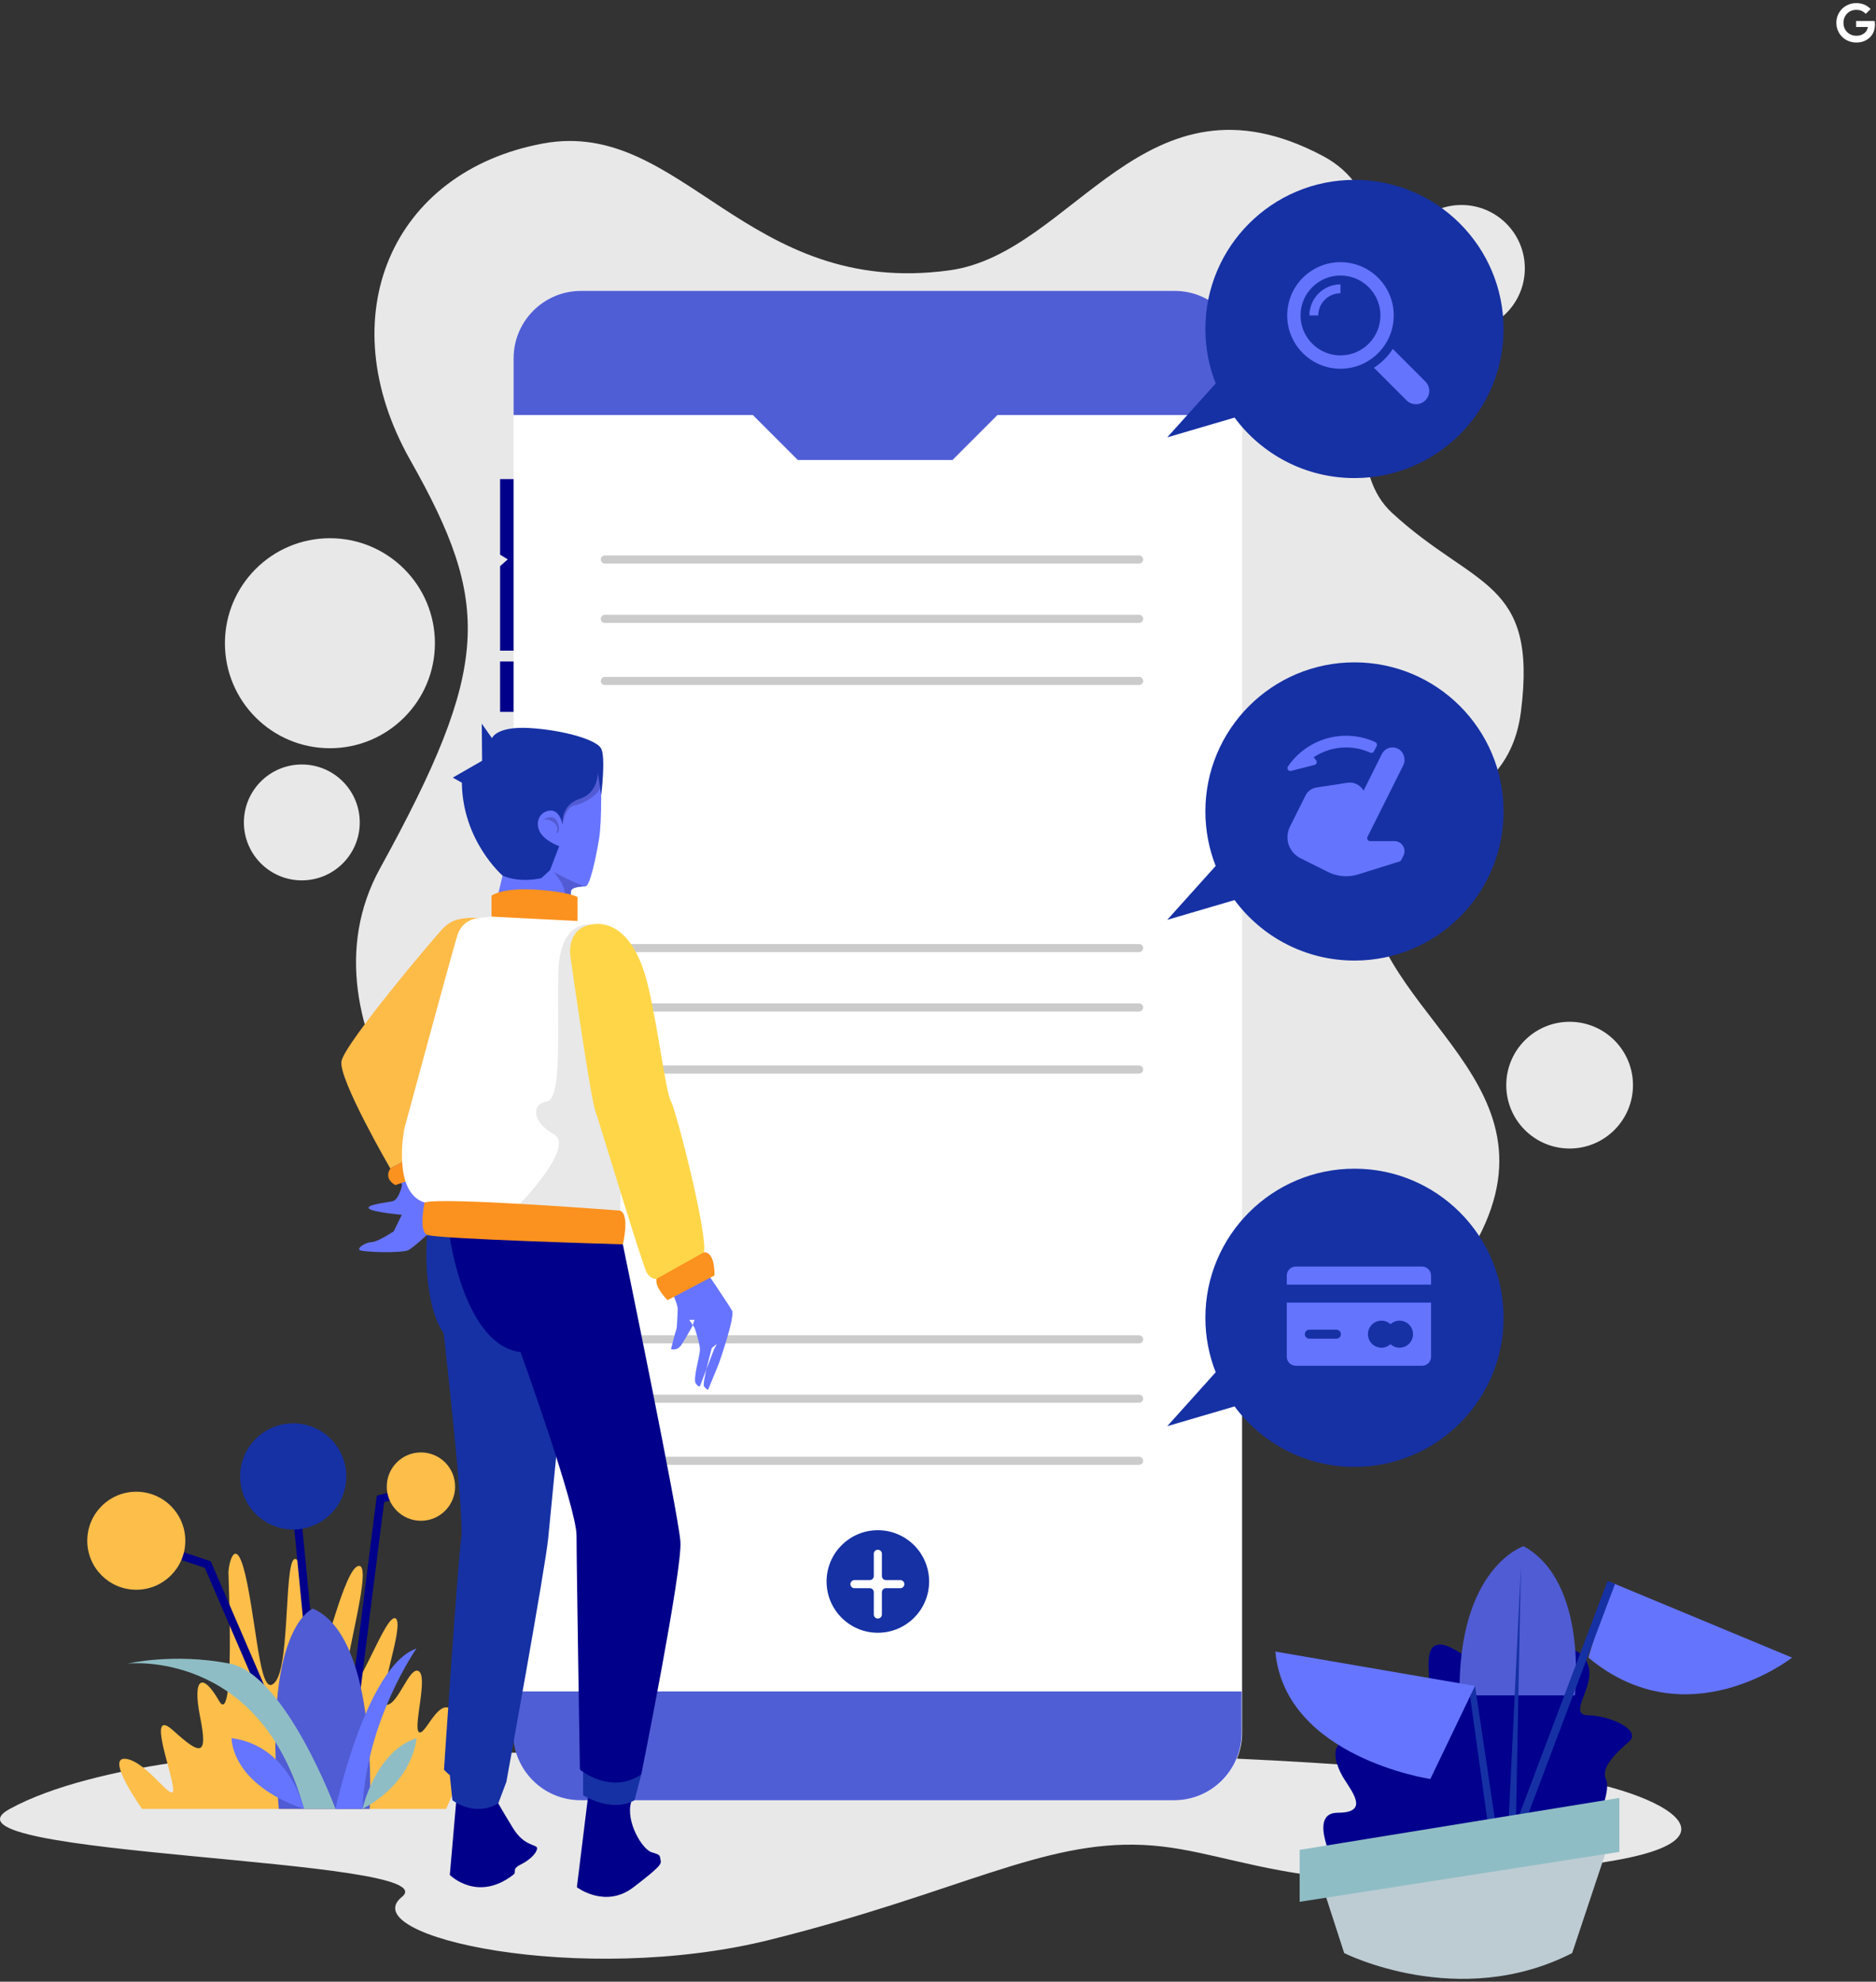 <?xml version="1.0" encoding="UTF-8"?>
<svg width="320px" height="338px" viewBox="0 0 320 338" version="1.1" xmlns="http://www.w3.org/2000/svg" xmlns:xlink="http://www.w3.org/1999/xlink">
    <rect x="0" y="0" width="320" height="338" fill="#333333" stroke="none"/>
    <!-- Generator: Sketch 54.1 (76490) - https://sketchapp.com -->
    <title>Group 23</title>
    <desc>Created with Sketch.</desc>
    <g id="Page-1" stroke="none" stroke-width="1" fill="none" fill-rule="evenodd">
        <g id="07---Buscar---Detalle-de-local" transform="translate(0, -1251)">
            <g id="Group-23" transform="translate(0, 1251.53)">
                <path d="M316.608,3.045 L319.761,3.045 C319.779,3.118 319.794,3.204 319.806,3.306 C319.818,3.408 319.824,3.51 319.824,3.612 C319.824,4.025 319.761,4.414 319.635,4.779 C319.509,5.145 319.312,5.471 319.042,5.759 C318.755,6.064 318.41,6.301 318.009,6.468 C317.608,6.636 317.15,6.72 316.635,6.72 C316.167,6.72 315.727,6.636 315.314,6.468 C314.901,6.301 314.542,6.067 314.236,5.768 C313.931,5.468 313.688,5.113 313.509,4.703 C313.329,4.293 313.239,3.845 313.239,3.36 C313.239,2.875 313.329,2.427 313.509,2.017 C313.688,1.607 313.931,1.252 314.236,0.952 C314.542,0.653 314.901,0.419 315.314,0.252 C315.727,0.084 316.167,9.32587341e-14 316.635,9.32587341e-14 C317.156,9.32587341e-14 317.621,0.09 318.032,0.269 C318.442,0.449 318.794,0.698 319.087,1.015 L318.252,1.833 C318.042,1.611 317.809,1.442 317.551,1.325 C317.294,1.208 316.985,1.15 316.625,1.15 C316.332,1.15 316.054,1.202 315.79,1.307 C315.526,1.412 315.296,1.56 315.099,1.752 C314.901,1.944 314.744,2.176 314.627,2.448 C314.51,2.721 314.452,3.025 314.452,3.36 C314.452,3.695 314.51,3.999 314.627,4.272 C314.744,4.544 314.902,4.776 315.103,4.968 C315.304,5.159 315.536,5.308 315.799,5.413 C316.063,5.517 316.344,5.569 316.644,5.569 C316.985,5.569 317.274,5.521 317.511,5.422 C317.747,5.323 317.949,5.196 318.117,5.04 C318.237,4.932 318.34,4.796 318.427,4.631 C318.514,4.467 318.581,4.282 318.629,4.079 L316.608,4.079 L316.608,3.045" id="Fill-76" fill="#FFFFFF"></path>
                <path d="M74.186,109.178 C74.186,119.069 66.168,127.087 56.277,127.087 C46.385,127.087 38.367,119.069 38.367,109.178 C38.367,99.287 46.385,91.268 56.277,91.268 C66.168,91.268 74.186,99.287 74.186,109.178" id="Fill-209" fill="#E8E8E8"></path>
                <path d="M61.366,139.742 C61.366,145.2 56.941,149.624 51.483,149.624 C46.026,149.624 41.602,145.2 41.602,139.742 C41.602,134.284 46.026,129.86 51.483,129.86 C56.941,129.86 61.366,134.284 61.366,139.742" id="Fill-210" fill="#E8E8E8"></path>
                <path d="M260.099,45.241 C260.099,51.211 255.26,56.049 249.291,56.049 C243.322,56.049 238.483,51.211 238.483,45.241 C238.483,39.272 243.322,34.434 249.291,34.434 C255.26,34.434 260.099,39.272 260.099,45.241" id="Fill-211" fill="#E8E8E8"></path>
                <path d="M278.547,184.553 C278.547,190.522 273.708,195.361 267.739,195.361 C261.77,195.361 256.931,190.522 256.931,184.553 C256.931,178.583 261.77,173.745 267.739,173.745 C273.708,173.745 278.547,178.583 278.547,184.553" id="Fill-212" fill="#E8E8E8"></path>
                <path d="M95.371,210.689 C78.955,207.526 50.017,174.5 64.814,147.596 C83.804,113.069 83.84,102.474 69.97,77.927 C56.099,53.381 66.848,28.745 92.59,23.95 C116.326,19.529 127.183,50.33 161.958,45.578 C183.208,42.675 195.23,9.929 225.649,26.071 C246.428,37.097 223.438,74.01 237.439,86.936 C251.44,99.862 262.33,98.225 259.43,120.884 C256.529,143.542 227.793,134.801 234.058,156.013 C240.322,177.225 272.837,189.267 243.983,222.15 C221.078,248.255 182.058,200.237 159.157,213.049 C136.255,225.859 121.786,215.778 95.371,210.689" id="Fill-213" fill="#E8E8E8"></path>
                <path d="M45.683,298.399 C45.683,298.399 16.497,299.863 1.655,308.004 C-13.188,316.144 76.942,316.29 68.56,323.002 C60.178,329.715 99.194,338.354 131.424,330.297 C163.655,322.239 177.695,313.353 194.995,314.142 C212.295,314.93 223.964,325.843 275.493,316.774 C302.796,311.969 273.849,301.707 259.43,302.214 C245.011,302.72 227.434,298.369 159.157,298.399 C90.879,298.431 45.683,298.399 45.683,298.399" id="Fill-214" fill="#E8E8E8"></path>
                <path d="M227.856,317.933 C227.856,317.933 222.882,308.652 228.155,308.652 C233.426,308.652 230.894,305.43 229.284,302.899 C227.673,300.367 226.233,295.708 231.326,296.542 C236.417,297.376 235.253,294.224 235.375,290.507 C235.497,286.79 238.258,283.569 241.94,287.02 C245.622,290.472 242.041,281.267 244.867,280.116 C247.693,278.966 251.605,284.967 253.561,281.162 C255.517,277.355 254.906,269.301 258.894,270.221 C262.881,271.142 260.12,278.966 263.112,279.887 C266.103,280.807 269.785,279.887 270.935,283.569 C272.087,287.251 267.253,291.978 270.935,292.03 C274.618,292.083 280.144,294.557 277.841,296.542 C275.538,298.526 273.006,301.058 273.928,302.899 C274.848,304.74 272.547,309.802 272.547,309.802 L227.856,317.933" id="Fill-215" fill="#02008D"></path>
                <path d="M76.098,308.004 L77.632,304.509 C77.539,300.55 75.736,301.3 75.842,299.724 C75.948,298.148 78.553,291.405 76.454,290.729 C74.355,290.052 72.339,295.777 71.419,294.857 C70.499,293.936 73.03,285.422 71.419,284.501 C69.808,283.581 67.967,290.255 65.896,290.255 C63.824,290.255 69.118,276.677 67.507,275.526 C65.896,274.376 61.293,288.183 59.222,287.954 C57.151,287.723 63.824,266.781 61.293,266.552 C58.762,266.322 55.079,283.811 53.239,286.235 C51.398,288.66 52.549,266.322 50.478,265.401 C48.407,264.481 49.557,282.891 47.026,286.235 C44.494,289.581 44.034,278.979 42.194,269.659 C40.352,260.338 38.972,266.091 38.972,267.703 C38.972,269.313 40.122,294.396 37.361,289.564 C34.599,284.732 32.758,285.422 34.138,292.326 C35.519,299.229 34.138,298.769 29.545,294.627 C24.951,290.485 29.306,301.53 29.537,304.509 C29.766,307.487 25.164,299.92 21.482,299.459 C17.8,298.999 24.243,308.004 24.243,308.004 L76.098,308.004" id="Fill-216" fill="#FDBE4A"></path>
                <polyline id="Fill-217" fill="#01008A" points="54.806 307.587 49.33 251.354 50.704 251.219 56.228 307.937 54.806 307.587"></polyline>
                <path d="M59.069,251.287 C59.069,256.285 55.017,260.338 50.017,260.338 C45.019,260.338 40.966,256.285 40.966,251.287 C40.966,246.288 45.019,242.235 50.017,242.235 C55.017,242.235 59.069,246.288 59.069,251.287" id="Fill-218" fill="#1631A4"></path>
                <path d="M58.158,307.845 L57.772,308.004 C57.493,307.687 57.64,308.123 58.662,299.531 C59.186,295.131 59.936,289.019 60.891,281.363 C62.517,268.331 64.197,255.166 64.214,255.035 L64.273,254.575 L71.624,252.614 L71.981,253.949 L65.525,255.67 C62.915,276.122 59.102,306.591 59.135,307.932 C59.129,307.679 58.883,307.313 58.455,307.313 L58.158,307.845" id="Fill-219" fill="#01008A"></path>
                <path d="M77.632,253.022 C77.632,256.242 75.022,258.852 71.802,258.852 C68.583,258.852 65.973,256.242 65.973,253.022 C65.973,249.803 68.583,247.192 71.802,247.192 C75.022,247.192 77.632,249.803 77.632,253.022" id="Fill-220" fill="#FDBE4A"></path>
                <polyline id="Fill-221" fill="#01008A" points="52.472 307.611 34.932 266.879 23.028 262.911 23.465 261.602 35.954 265.764 54.027 307.73 52.472 307.611"></polyline>
                <path d="M31.608,262.256 C31.608,266.874 27.864,270.617 23.246,270.617 C18.629,270.617 14.885,266.874 14.885,262.256 C14.885,257.638 18.629,253.896 23.246,253.896 C27.864,253.896 31.608,257.638 31.608,262.256" id="Fill-222" fill="#FDBE4A"></path>
                <path d="M47.562,308.004 L63.057,308.004 C63.057,308.004 64.753,278.803 53.392,273.839 C53.392,273.839 44.648,276.907 47.562,308.004" id="Fill-223" fill="#505CD4"></path>
                <path d="M57.228,308.004 C57.228,308.004 48.712,285.059 39.162,283.208 C29.613,281.356 21.789,283.208 21.789,283.208 C21.789,283.208 44.341,280.648 51.858,308.004 L57.228,308.004" id="Fill-224" fill="#8FBDC5"></path>
                <path d="M57.228,308.004 C57.228,308.004 62.445,283.61 71.035,280.642 C71.035,280.642 62.445,292.922 61.831,308.004 L57.228,308.004" id="Fill-225" fill="#6575FF"></path>
                <path d="M51.858,308.004 C51.858,308.004 49.472,297.235 39.508,295.931 C39.508,295.931 39.279,303.661 51.858,308.004" id="Fill-226" fill="#6575FF"></path>
                <path d="M248.959,288.632 L268.634,288.632 C268.634,288.632 270.935,269.268 259.89,263.186 C259.89,263.186 248.687,266.756 248.959,288.632" id="Fill-227" fill="#505CD4"></path>
                <path d="M217.547,281.162 L251.605,287.02 L243.983,302.899 C243.983,302.899 219.193,299.196 217.547,281.162" id="Fill-228" fill="#6575FF"></path>
                <path d="M274.848,269.371 L305.684,282.188 C305.684,282.188 287.841,296.273 270.935,282.188 L274.848,269.371" id="Fill-229" fill="#6474FD"></path>
                <path d="M61.831,308.004 C61.831,308.004 63.978,298.232 71.035,295.931 C71.035,295.931 70.728,303.2 61.831,308.004" id="Fill-230" fill="#8FBDC5"></path>
                <path d="M226.154,322.912 L229.284,332.585 C229.284,332.585 248.844,342.48 268.174,332.585 L273.928,315.326 L226.154,322.912" id="Fill-231" fill="#BDCCD3"></path>
                <polyline id="Fill-232" fill="#1631A4" points="254.832 318.019 250.759 288.783 251.605 287.02 256.202 317.846 254.832 318.019"></polyline>
                <polyline id="Fill-233" fill="#1631A4" points="258.509 314.175 257.128 314.175 259.43 266.693 258.509 314.175"></polyline>
                <polyline id="Fill-234" fill="#1631A4" points="259.54 311.888 258.248 311.4 274.202 269.127 275.493 269.614 259.54 311.888"></polyline>
                <polyline id="Fill-235" fill="#8FBDC5" points="221.689 323.84 276.228 315.326 276.228 306.121 221.689 314.98 221.689 323.84"></polyline>
                <polygon id="Fill-236" fill="#01008A" points="85.304 120.884 88.986 120.884 88.986 112.291 85.304 112.291"></polygon>
                <polyline id="Fill-237" fill="#01008A" points="88.986 81.188 88.986 110.45 85.304 110.45 85.304 96.03 86.607 94.879 85.304 94.074 85.304 81.188 88.986 81.188"></polyline>
                <path d="M211.872,60.592 L211.872,295.008 C211.872,301.365 206.717,306.515 200.362,306.515 L99.111,306.515 C92.756,306.515 87.605,301.365 87.605,295.008 L87.605,60.592 C87.605,54.236 92.756,49.085 99.111,49.085 L200.362,49.085 C206.717,49.085 211.872,54.236 211.872,60.592" id="Fill-238" fill="#FFFFFF"></path>
                <path d="M211.872,60.592 C211.872,54.236 206.717,49.085 200.362,49.085 L99.111,49.085 C92.756,49.085 87.605,54.236 87.605,60.592 L87.605,70.256 L128.413,70.256 L136.083,77.927 L162.471,77.927 L170.142,70.256 L211.872,70.256 L211.872,60.592" id="Fill-239" fill="#505ED5"></path>
                <path d="M194.305,95.589 L103.176,95.589 C102.795,95.589 102.485,95.28 102.485,94.898 C102.485,94.517 102.795,94.208 103.176,94.208 L194.305,94.208 C194.686,94.208 194.995,94.517 194.995,94.898 C194.995,95.28 194.686,95.589 194.305,95.589" id="Fill-240" fill="#CBCBCB"></path>
                <path d="M194.305,105.714 L103.176,105.714 C102.795,105.714 102.485,105.405 102.485,105.024 C102.485,104.643 102.795,104.333 103.176,104.333 L194.305,104.333 C194.686,104.333 194.995,104.643 194.995,105.024 C194.995,105.405 194.686,105.714 194.305,105.714" id="Fill-241" fill="#CBCBCB"></path>
                <path d="M194.305,116.3 L103.176,116.3 C102.795,116.3 102.485,115.991 102.485,115.61 C102.485,115.228 102.795,114.919 103.176,114.919 L194.305,114.919 C194.686,114.919 194.995,115.228 194.995,115.61 C194.995,115.991 194.686,116.3 194.305,116.3" id="Fill-242" fill="#CBCBCB"></path>
                <path d="M194.305,161.864 L103.176,161.864 C102.795,161.864 102.485,161.555 102.485,161.174 C102.485,160.792 102.795,160.484 103.176,160.484 L194.305,160.484 C194.686,160.484 194.995,160.792 194.995,161.174 C194.995,161.555 194.686,161.864 194.305,161.864" id="Fill-243" fill="#CBCBCB"></path>
                <path d="M194.305,171.99 L103.176,171.99 C102.795,171.99 102.485,171.68 102.485,171.299 C102.485,170.918 102.795,170.609 103.176,170.609 L194.305,170.609 C194.686,170.609 194.995,170.918 194.995,171.299 C194.995,171.68 194.686,171.99 194.305,171.99" id="Fill-244" fill="#CBCBCB"></path>
                <path d="M194.305,182.575 L103.176,182.575 C102.795,182.575 102.485,182.266 102.485,181.885 C102.485,181.504 102.795,181.194 103.176,181.194 L194.305,181.194 C194.686,181.194 194.995,181.504 194.995,181.885 C194.995,182.266 194.686,182.575 194.305,182.575" id="Fill-245" fill="#CBCBCB"></path>
                <path d="M194.305,228.6 L103.176,228.6 C102.795,228.6 102.485,228.291 102.485,227.91 C102.485,227.528 102.795,227.219 103.176,227.219 L194.305,227.219 C194.686,227.219 194.995,227.528 194.995,227.91 C194.995,228.291 194.686,228.6 194.305,228.6" id="Fill-246" fill="#CBCBCB"></path>
                <path d="M194.305,238.725 L103.176,238.725 C102.795,238.725 102.485,238.417 102.485,238.035 C102.485,237.653 102.795,237.345 103.176,237.345 L194.305,237.345 C194.686,237.345 194.995,237.653 194.995,238.035 C194.995,238.417 194.686,238.725 194.305,238.725" id="Fill-247" fill="#CBCBCB"></path>
                <path d="M194.305,249.311 L103.176,249.311 C102.795,249.311 102.485,249.002 102.485,248.621 C102.485,248.239 102.795,247.931 103.176,247.931 L194.305,247.931 C194.686,247.931 194.995,248.239 194.995,248.621 C194.995,249.002 194.686,249.311 194.305,249.311" id="Fill-248" fill="#CBCBCB"></path>
                <path d="M211.794,287.954 L211.794,295.008 C211.794,301.365 206.639,306.515 200.283,306.515 L99.034,306.515 C92.678,306.515 87.528,301.365 87.528,295.008 L87.528,287.954 L211.794,287.954" id="Fill-249" fill="#505ED5"></path>
                <path d="M158.484,269.208 C158.484,274.037 154.569,277.952 149.739,277.952 C144.909,277.952 140.995,274.037 140.995,269.208 C140.995,264.378 144.909,260.463 149.739,260.463 C154.569,260.463 158.484,264.378 158.484,269.208" id="Fill-250" fill="#1631A4"></path>
                <path d="M153.573,268.968 L151.12,268.968 C150.738,268.968 150.43,268.659 150.43,268.278 L150.43,264.481 C150.43,264.1 150.12,263.79 149.739,263.79 C149.357,263.79 149.049,264.1 149.049,264.481 L149.049,268.278 C149.049,268.659 148.739,268.968 148.358,268.968 L145.749,268.968 C145.367,268.968 145.059,269.277 145.059,269.659 C145.059,270.04 145.367,270.349 145.749,270.349 L148.358,270.349 C148.739,270.349 149.049,270.658 149.049,271.039 L149.049,274.836 C149.049,275.217 149.357,275.526 149.739,275.526 C150.12,275.526 150.43,275.217 150.43,274.836 L150.43,271.039 C150.43,270.658 150.738,270.349 151.12,270.349 L153.573,270.349 C153.954,270.349 154.263,270.04 154.263,269.659 C154.263,269.277 153.954,268.968 153.573,268.968" id="Fill-251" fill="#FFFFFF"></path>
                <g id="Group-21" transform="translate(199.104, 30.148)">
                    <path d="M31.935,1.13686838e-13 C17.89,1.13686838e-13 6.504,11.386 6.504,25.431 C6.504,28.712 7.132,31.843 8.262,34.722 L5.68434189e-14,43.918 L11.484,40.547 C16.117,46.805 23.552,50.863 31.935,50.863 C45.981,50.863 57.367,39.477 57.367,25.431 C57.367,11.386 45.981,1.13686838e-13 31.935,1.13686838e-13" id="Fill-252" fill="#1631A4"></path>
                    <g id="Group-13" transform="translate(20.463, 14.039)" fill="#6474FD" fill-rule="nonzero">
                        <path d="M23.565,20.353 L18.006,14.794 C17.178,16.082 16.081,17.177 14.793,18.006 L20.353,23.565 C21.24,24.452 22.679,24.452 23.565,23.565 C24.452,22.679 24.452,21.24 23.565,20.353 Z" id="Shape"></path>
                        <path d="M18.173,9.086 C18.173,4.069 14.104,-3.90798505e-14 9.086,-3.90798505e-14 C4.069,-3.90798505e-14 3.19744231e-13,4.069 3.19744231e-13,9.086 C3.19744231e-13,14.104 4.069,18.173 9.086,18.173 C14.104,18.173 18.173,14.104 18.173,9.086 Z M9.086,15.901 C5.329,15.901 2.272,12.844 2.272,9.086 C2.272,5.329 5.329,2.272 9.086,2.272 C12.844,2.272 15.901,5.329 15.901,9.086 C15.901,12.844 12.844,15.901 9.086,15.901 Z" id="Shape"></path>
                        <path d="M3.786,9.086 L5.3,9.086 C5.3,6.999 6.999,5.3 9.086,5.3 L9.086,3.786 C6.164,3.786 3.786,6.164 3.786,9.086 Z" id="Shape"></path>
                    </g>
                </g>
                <g id="Group-20" transform="translate(199.104, 112.44)">
                    <path d="M31.935,2.84217094e-14 C17.89,2.84217094e-14 6.504,11.386 6.504,25.431 C6.504,28.712 7.132,31.843 8.262,34.722 L5.68434189e-14,43.918 L11.484,40.547 C16.117,46.805 23.552,50.863 31.935,50.863 C45.981,50.863 57.367,39.477 57.367,25.431 C57.367,11.386 45.981,2.84217094e-14 31.935,2.84217094e-14" id="Fill-273" fill="#1631A4"></path>
                    <g id="Group-15" transform="translate(20.504, 12.516)" fill="#6474FD" fill-rule="nonzero">
                        <path d="M18.259,17.973 L14.097,17.973 C13.846,17.973 13.716,17.807 13.673,17.736 C13.628,17.665 13.538,17.475 13.651,17.251 L19.755,5.042 C19.896,4.761 19.97,4.445 19.97,4.129 C19.97,2.913 19.054,1.997 17.928,1.997 C17.15,1.997 16.45,2.43 16.102,3.126 L12.98,9.37 C12.448,8.397 11.344,7.852 10.246,8.019 L10.246,8.019 L4.938,8.835 C4.14,8.958 3.447,9.463 3.086,10.187 L0.423,15.512 C0.146,16.065 -8.52651283e-14,16.685 -8.52651283e-14,17.303 C-8.52651283e-14,18.831 0.848,20.204 2.215,20.887 L6.908,23.233 C7.864,23.712 8.934,23.964 10.004,23.964 C10.705,23.964 11.4,23.858 12.068,23.649 L19.121,21.445 C19.25,21.405 19.357,21.313 19.418,21.192 L19.79,20.45 C19.908,20.213 19.97,19.948 19.97,19.684 C19.97,18.741 19.203,17.973 18.259,17.973 Z" id="Shape"></path>
                        <path d="M0.499,6.013 C0.54,6.013 0.582,6.008 0.623,5.997 L4.617,4.977 C4.78,4.935 4.912,4.814 4.966,4.654 C5.02,4.494 4.99,4.317 4.886,4.185 L4.476,3.664 C6.104,2.587 8.023,1.997 9.985,1.997 C11.428,1.997 12.811,2.295 14.104,2.883 C14.348,2.994 14.634,2.904 14.757,2.665 L15.212,1.778 C15.342,1.526 15.239,1.207 14.981,1.088 C13.413,0.366 11.735,-5.24025268e-14 9.985,-5.24025268e-14 C7.571,-5.24025268e-14 5.209,0.738 3.226,2.094 C3.221,2.097 2.625,2.523 2.356,2.745 L2.357,2.746 C1.489,3.463 0.727,4.295 0.087,5.232 C-0.03,5.404 -0.029,5.63 0.09,5.8 C0.185,5.936 0.339,6.013 0.499,6.013 Z" id="Shape"></path>
                    </g>
                </g>
                <g id="Group-22" transform="translate(199.104, 198.8)">
                    <path d="M31.935,-2.84217094e-14 C17.89,-2.84217094e-14 6.504,11.386 6.504,25.431 C6.504,28.712 7.132,31.843 8.262,34.722 L5.68434189e-14,43.918 L11.484,40.547 C16.117,46.805 23.552,50.863 31.935,50.863 C45.981,50.863 57.367,39.477 57.367,25.431 C57.367,11.386 45.981,-2.84217094e-14 31.935,-2.84217094e-14" id="Fill-282" fill="#1631A4"></path>
                    <g id="Group-16" transform="translate(20.389, 16.691)" fill="#6474FD" fill-rule="nonzero">
                        <path d="M2.73558953e-13,6.153 L2.73558953e-13,15.383 C2.73558953e-13,16.232 0.691,16.921 1.538,16.921 L23.074,16.921 C23.923,16.921 24.612,16.232 24.612,15.383 L24.612,6.153 L2.73558953e-13,6.153 Z M8.46,12.306 L3.846,12.306 C3.421,12.306 3.077,11.961 3.077,11.537 C3.077,11.112 3.421,10.768 3.846,10.768 L8.46,10.768 C8.885,10.768 9.23,11.112 9.23,11.537 C9.23,11.961 8.885,12.306 8.46,12.306 Z M19.228,13.844 C18.634,13.844 18.099,13.614 17.69,13.246 C17.281,13.614 16.745,13.844 16.152,13.844 C14.878,13.844 13.844,12.811 13.844,11.537 C13.844,10.263 14.878,9.23 16.152,9.23 C16.745,9.23 17.281,9.46 17.69,9.828 C18.099,9.46 18.634,9.23 19.228,9.23 C20.502,9.23 21.536,10.263 21.536,11.537 C21.536,12.811 20.502,13.844 19.228,13.844 Z" id="Shape"></path>
                        <path d="M23.074,-1.37667655e-14 L1.538,-1.37667655e-14 C0.691,-1.37667655e-14 2.73558953e-13,0.691 2.73558953e-13,1.538 L2.73558953e-13,3.077 L24.612,3.077 L24.612,1.538 C24.612,0.691 23.923,-1.37667655e-14 23.074,-1.37667655e-14 Z" id="Shape"></path>
                    </g>
                </g>
                <path d="M99.875,150.648 C99.875,150.648 97.459,150.607 97.386,151.49 C97.34,152.014 97.294,152.682 97.267,153.143 C97.243,153.46 97.229,153.677 97.229,153.677 L84.803,152.719 L86.147,147.002 L94.928,145.737 L99.875,150.648" id="Fill-295" fill="#6774FF"></path>
                <path d="M99.875,150.648 C99.875,150.648 97.459,150.607 97.386,151.49 C97.34,152.014 97.294,152.682 97.267,153.143 L96.189,152.355 C96.912,150.942 94.459,148.218 94.459,148.218 L96.801,147.596 L99.875,150.648" id="Fill-296" fill="#525BD3"></path>
                <path d="M102.485,131.431 C102.485,131.431 102.754,139.14 102.178,142.592 C101.603,146.044 100.606,150.608 99.877,150.646 C99.149,150.685 93.818,147.885 93.818,147.885 L89.828,136.877 L99.685,128.899 C99.685,128.899 102.178,128.44 102.485,131.431" id="Fill-297" fill="#6774FF"></path>
                <path d="M95.965,140.137 C95.965,140.137 96.387,137.107 97.998,136.839 C99.609,136.57 102.502,134.787 102.329,133.618 L102.336,129.782 L94.7,133.042 L95.965,140.137" id="Fill-298" fill="#525BD3"></path>
                <path d="M95.965,140.137 C95.965,140.137 95.505,137.338 93.549,137.759 C91.593,138.181 91.286,140.368 92.341,141.749 C93.396,143.129 95.39,143.781 95.39,143.781 L93.818,147.885 L92.341,149.247 C92.341,149.247 88.75,150.154 85.722,148.808 C85.722,148.808 78.898,142.918 78.783,132.966 L77.229,132.102 L82.234,129.226 L82.177,122.897 L83.923,125.371 C83.923,125.371 84.651,123.3 90.346,123.645 C96.042,123.99 101.748,125.601 102.548,127.155 C103.348,128.708 102.548,135.094 102.548,135.094 L101.968,131.182 C101.968,131.182 102.14,134.691 98.861,135.726 C95.582,136.762 95.965,140.137 95.965,140.137" id="Fill-299" fill="#1631A4"></path>
                <path d="M77.798,306.931 L76.727,319.25 C76.727,319.25 81.378,323.98 87.528,319.25 C88.275,318.675 87.124,318.33 88.851,317.467 C90.577,316.604 91.612,315.395 91.612,314.705 C91.612,314.014 89.426,314.417 87.528,311.31 C85.629,308.205 84.996,307.053 84.996,307.053 L77.798,306.931" id="Fill-300" fill="#01008A"></path>
                <path d="M76.727,302.237 L77.172,306.515 C77.172,306.515 80.854,309.47 84.996,307.053 L86.377,303.371 C86.377,303.371 77.549,302.022 76.727,302.237" id="Fill-301" fill="#1631A4"></path>
                <path d="M100.279,306.115 L98.401,321.352 C98.401,321.352 103.234,325.065 108.066,321.352 C112.899,317.64 112.841,317.352 112.669,316.661 C112.496,315.971 112.783,315.856 111.172,315.395 C109.562,314.936 106.651,310.1 107.675,306.793 C107.675,306.793 101.447,305.715 100.279,306.115" id="Fill-302" fill="#01008A"></path>
                <path d="M99.462,301.694 L99.462,305.673 C99.462,305.673 104.326,308.738 108.239,306.515 L109.389,302.106 L99.462,301.694" id="Fill-303" fill="#1631A4"></path>
                <path d="M83.845,155.805 L83.845,152.238 C83.845,152.238 85.514,150.857 91.267,151.202 C97.02,151.547 98.516,152.468 98.516,152.468 L98.516,156.552 C98.516,156.552 85.916,158.394 83.845,155.805" id="Fill-304" fill="#FB911E"></path>
                <path d="M68.542,201.772 C68.542,201.772 68.025,204.131 66.931,204.36 C65.838,204.591 62.501,204.937 62.904,205.569 C63.307,206.202 68.542,206.663 68.542,206.663 L67.162,209.481 C67.162,209.481 64.515,211.265 63.422,211.322 C62.329,211.38 61.006,212.243 61.293,212.645 C61.581,213.049 68.715,213.278 69.75,212.645 C70.786,212.013 73.203,209.769 73.203,209.769 L73.605,199.701 L68.542,195.156 L66.874,196.767 C66.874,196.767 68.699,201.208 68.542,201.772" id="Fill-305" fill="#6774FF"></path>
                <path d="M66.586,198.78 C66.586,198.78 57.726,183.535 58.244,180.485 C58.762,177.436 74.64,158.682 75.676,157.704 C76.712,156.725 77.92,155.862 81.717,156.035 C81.717,156.035 79.012,168.001 79.07,168.174 C79.128,168.347 71.591,195.961 71.591,195.961 L66.586,198.78" id="Fill-306" fill="#FDBB48"></path>
                <path d="M67.429,201.6 C67.429,201.6 73.605,199.528 73.605,199.355 C73.605,199.184 71.591,195.961 71.591,195.961 L66.586,198.78 C66.586,198.78 65.338,200.391 67.429,201.6" id="Fill-307" fill="#FB911E"></path>
                <path d="M106.246,188.158 L105.785,205.951 L89.704,205.284 L72.417,204.57 C66.817,202.808 68.965,191.992 68.965,191.992 C68.965,191.992 77.094,161.924 78.014,159.006 C78.934,156.093 81.719,156.038 81.719,156.038 L83.845,155.807 L98.518,156.552 C99.411,156.645 100.124,156.879 100.695,157.188 C102.545,158.182 102.904,159.926 102.904,159.926 L106.246,188.158" id="Fill-308" fill="#FFFFFF"></path>
                <path d="M106.246,188.158 L105.785,205.951 L89.704,205.284 L88.683,204.805 C88.683,204.805 98.228,194.983 94.459,192.912 C90.689,190.841 90.634,187.735 93.281,187.329 C95.927,186.924 95.007,174.618 95.236,165.412 C95.467,156.208 100.695,157.188 100.695,157.188 L104.359,172.229 L106.246,188.158" id="Fill-309" fill="#E8E8E8"></path>
                <path d="M72.855,210.087 C72.855,210.087 71.88,221.332 75.676,226.856 C75.676,226.856 79.243,258.037 78.668,261.949 C78.092,265.862 75.736,301.3 75.736,301.3 C75.736,301.3 79.818,306.248 86.377,303.371 C86.377,303.371 93.05,266.667 93.51,261.834 C93.971,257.002 96.272,233.529 96.272,233.529 L89.368,209.251 L72.855,210.087" id="Fill-310" fill="#1631A4"></path>
                <path d="M76.727,210.512 C76.727,210.512 79.243,228.927 88.793,230.077 C88.793,230.077 98.343,256.542 98.343,261.374 C98.343,266.206 98.918,301.3 98.918,301.3 C98.918,301.3 104.211,305.673 109.389,302.106 C109.389,302.106 116.408,267.242 116.063,262.409 C115.717,257.577 106.244,211.706 106.244,211.706 L102.485,208.79 L76.727,210.512" id="Fill-311" fill="#01008A"></path>
                <path d="M72.416,204.572 C72.416,204.572 71.376,209.389 72.855,210.087 C74.334,210.785 106.244,211.706 106.244,211.706 C106.244,211.706 107.471,206.643 105.784,205.953 C105.784,205.953 75.254,203.575 72.416,204.572" id="Fill-312" fill="#FB911E"></path>
                <path d="M114.452,219.53 C114.452,219.53 115.66,221.907 115.602,222.828 C115.545,223.749 115.487,226.05 115.373,226.223 C115.258,226.395 114.452,229.56 114.452,229.56 C114.452,229.56 115.487,230.019 116.293,228.754 C117.098,227.489 118.076,225.705 118.076,225.705 L118.479,224.585 L117.558,224.585 L118.479,225.935 C118.479,225.935 119.399,228.63 119.399,229.641 C119.399,230.652 118.191,234.622 118.652,235.37 C119.112,236.118 119.399,235.888 119.399,235.888 L121.816,229.56 L122.276,228.696 L121.413,229.387 C121.413,229.387 119.745,235.437 120.09,235.921 C120.435,236.405 120.78,236.52 120.78,236.52 L122.621,232.033 C122.621,232.033 125.441,224.036 124.864,223.001 C124.289,221.965 120.263,216.04 120.263,216.04 C120.263,216.04 115.948,217.094 114.452,219.53" id="Fill-313" fill="#6774FF"></path>
                <path d="M113.877,221.217 L121.873,217.018 C121.873,217.018 122.056,213.049 120.09,213.049 C118.124,213.049 112.323,215.752 111.978,217.593 C111.691,219.124 113.877,221.217 113.877,221.217" id="Fill-314" fill="#FB911E"></path>
                <path d="M111.978,217.593 C111.978,217.593 111.115,217.766 110.367,216.615 C109.62,215.464 102.485,191.647 101.565,189.001 C100.645,186.354 97.307,162.651 97.307,162.651 C97.307,162.651 96.484,158.052 100.693,157.187 C104.902,156.323 108.698,159.775 110.54,167.599 C112.38,175.423 113.531,185.66 114.452,187.33 C115.373,189.001 120.7,209.826 120.09,213.049 L111.978,217.593" id="Fill-315" fill="#FED648"></path>
                <path d="M92.59,139.332 C92.59,139.332 94.431,138.002 95.122,139.761 C95.812,141.518 94.853,141.595 94.853,141.595 C94.853,141.595 95.524,140.581 94.459,139.761 C93.393,138.94 92.59,139.332 92.59,139.332" id="Fill-316" fill="#525BD3"></path>
            </g>
        </g>
    </g>
</svg>